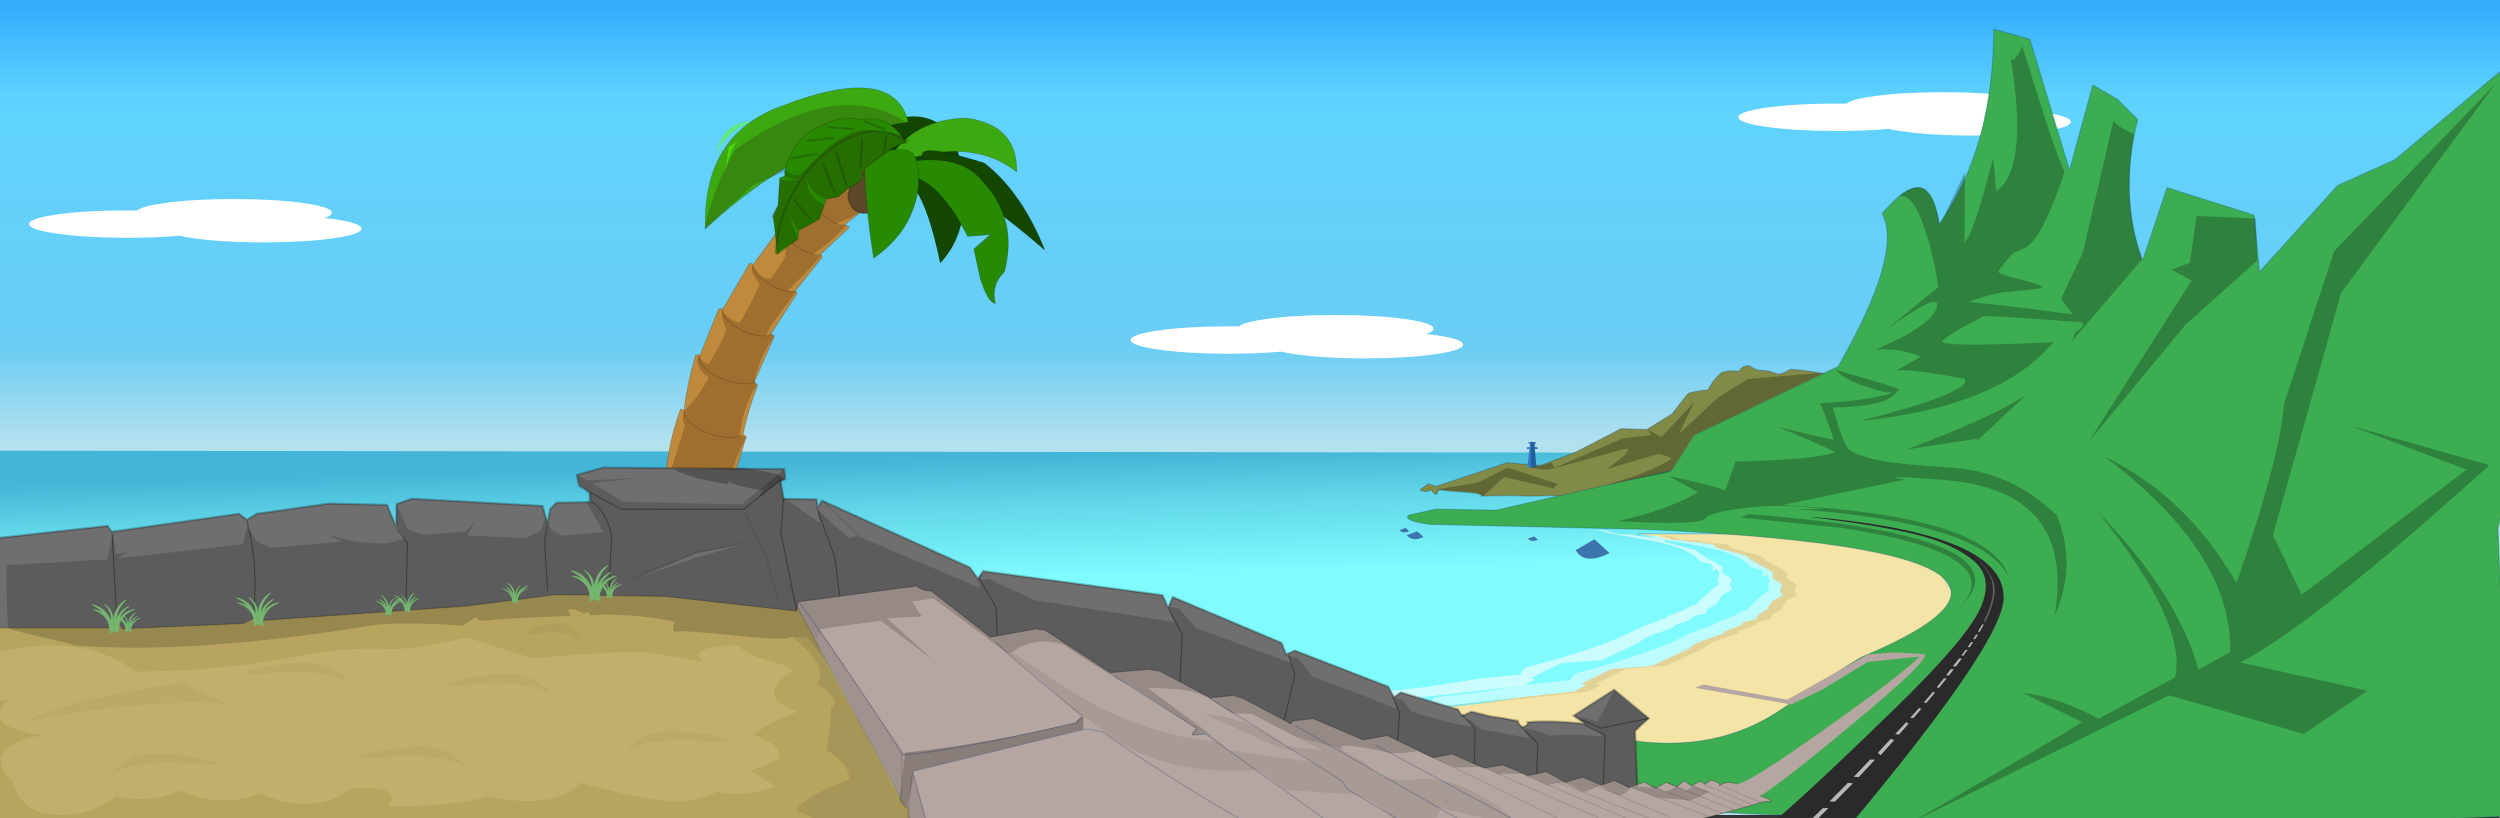 <?xml version="1.0" encoding="utf-8"?><svg id="landingBG-base-H_TESTNIGHT" image-rendering="auto" baseProfile="basic" version="1.1" x="0px" y="0px" width="2200" height="720" xmlns="http://www.w3.org/2000/svg" xmlns:xlink="http://www.w3.org/1999/xlink"><rect width="100%" height="100%" fill="#333333" stroke="none"/><defs><g id="plant" overflow="visible"><use xlink:href="#herb" transform="translate(47 12.6)"/><use xlink:href="#herb" transform="matrix(.968 .25 -.25 .968 58.6 12.05)"/><use xlink:href="#herb" transform="matrix(1.139 -.17 .17 1.139 36.55 5.1)"/><use xlink:href="#herb" transform="matrix(-1.156 .213 .213 1.156 34.6 3.6)"/><use xlink:href="#herb" transform="matrix(-.956 .292 .292 .956 31.05 11.25)"/><use xlink:href="#herb" transform="matrix(-.817 -.122 -.122 .817 49.6 12.3)"/></g><g id="herb" overflow="visible"><path fill="#73B66D" stroke="none" d="M29.95 .15L27.05 0Q-.75 13.15 0 50.5L8.55 53.9Q.6 19.6 29.95 .15Z"/></g><g id="coconut" overflow="visible"><path fill="#5D482C" stroke="none" d="M49.7 28.55Q49.7 16.75 42.4 8.35 35.15 0 24.85 0 14.55 0 7.25 8.35 0 16.75 0 28.55 0 40.35 7.25 48.7 14.55 57.1 24.85 57.1 35.15 57.1 42.4 48.7 49.7 40.35 49.7 28.55Z"/><path id="Layer35_0_1_STROKES" stroke="#000" stroke-opacity=".247" stroke-width="2" stroke-linejoin="miter" stroke-linecap="square" stroke-miterlimit="3" fill="none" d="M49.7 28.55Q49.7 40.35 42.4 48.7 35.15 57.1 24.85 57.1 14.55 57.1 7.25 48.7 0 40.35 0 28.55 0 16.75 7.25 8.35 14.55 0 24.85 0 35.15 0 42.4 8.35 49.7 16.75 49.7 28.55Z"/></g><linearGradient id="Gradient_1" gradientUnits="userSpaceOnUse" x1="1125.4" y1="-51.250" x2="1125.4" y2="390.15" spreadMethod="pad"><stop offset="0%" stop-color="#1694F9"/><stop offset="31.372%" stop-color="#5FD3FF"/><stop offset="80.784%" stop-color="#6ACDF4"/><stop offset="100%" stop-color="#B3E1EE"/></linearGradient><linearGradient id="Gradient_2" gradientUnits="userSpaceOnUse" x1="1049.712" y1="397.825" x2="1056.887" y2="665.075" spreadMethod="pad"><stop offset="0%" stop-color="#43B5D6"/><stop offset="15.294%" stop-color="#61D6E8"/><stop offset="40%" stop-color="#80FBFF"/><stop offset="63.137%" stop-color="#80FBFF"/></linearGradient></defs><g id="00-BGs_mcBG1" overflow="visible"><path fill="url(#Gradient_1)" stroke="none" d="M2198.3 715.9L2200 720 2200 0 0 0 0 720 2198.3 715.9Z"/><path fill="url(#Gradient_2)" stroke="none" d="M2198.85 709.8L2187.8 399.3 -20.15 396.6 2.15 720.4 2198.85 709.8Z"/><path fill="#FFF" stroke="none" d="M292.8 192.7Q289.35 192.2 285.75 191.8 292 189.7 292 187.2 292 182.2 266.75 178.65 241.55 175.15 205.85 175.15 170.2 175.15 144.95 178.65 124.9 181.45 120.8 185.2 116.35 185.15 111.75 185.15 76.1 185.15 50.85 188.65 25.6 192.2 25.6 197.2 25.6 202.2 50.85 205.7 76.1 209.25 111.75 209.25 137.45 209.25 157.7 207.45 163.1 208.65 171 209.75 193 212.85 222.9 213.25 227.3 213.3 231.9 213.3 267.6 213.3 292.8 209.75 318.05 206.25 318.05 201.25 318.05 196.25 292.8 192.7M1090.2 287.25Q1085.794 287.2 1081.2 287.2 1045.55 287.2 1020.3 290.7 995.05 294.25 995.05 299.25 995.05 304.25 1020.3 307.75 1045.55 311.3 1081.2 311.3 1106.877 311.3 1127.1 309.45 1132.550 310.705 1140.45 311.8 1162.45 314.9 1192.35 315.3 1196.75 315.35 1201.35 315.35 1237.05 315.35 1262.25 311.8 1287.5 308.3 1287.5 303.3 1287.5 298.3 1262.25 294.75 1258.813 294.272 1255.15 293.85 1261.45 291.741 1261.45 289.25 1261.45 284.25 1236.2 280.7 1211 277.2 1175.3 277.2 1139.65 277.2 1114.4 280.7 1094.333 283.521 1090.2 287.25M1797 98.7Q1793.55 98.2 1789.95 97.8 1796.2 95.7 1796.2 93.2 1796.2 88.2 1770.95 84.65 1745.75 81.15 1710.05 81.15 1674.4 81.15 1649.15 84.65 1629.1 87.45 1625 91.2 1620.55 91.15 1615.95 91.15 1580.3 91.15 1555.05 94.65 1529.8 98.2 1529.8 103.2 1529.8 108.2 1555.05 111.7 1580.3 115.25 1615.95 115.25 1641.65 115.25 1661.9 113.45 1667.3 114.65 1675.2 115.75 1697.2 118.85 1727.1 119.25 1731.5 119.3 1736.1 119.3 1771.8 119.3 1797 115.75 1822.25 112.25 1822.25 107.25 1822.25 102.25 1797 98.7Z"/><path fill="#3D74AD" stroke="none" d="M1247.15 467.55L1237.85 471.05Q1243.5 477.05 1252.65 472.55L1247.15 467.55M1236.9 464.5L1231.5 466.55Q1234.75 470 1240.1 467.4L1236.9 464.5M1350.05 472L1344.65 474.05Q1347.9 477.5 1353.25 474.9L1350.05 472M1403.1 474.6L1386.6 484.1Q1394.25 497.65 1416.45 486.75L1403.1 474.6Z"/><path fill="#828A47" stroke="none" d="M1449.3 377.9L1426.5 377.2 1387.05 397.65 1355.4 409.65 1326.3 407.15 1263.45 428.1 1257.2 425.55 1249.4 431.05Q1254.436 433.830 1259.9 431.2 1261.659 435.239 1264.2 435.05L1266.45 430.8Q1272.410 432.146 1283.65 432.65 1305.551 434.056 1303.45 436.55 1331.552 435.855 1338.95 436.4 1349.519 436.930 1365.05 436.1 1444.481 441.471 1512.95 443.15L1761.8 393.45Q1646.759 328.917 1575.55 324.95 1569.441 328.974 1564.5 329.3 1555.631 325.386 1549.1 326.05 1544.301 325.403 1539.3 321.65 1532.539 321.981 1530.65 326.7 1522.673 325.521 1515.7 327.5 1508.625 332.513 1502.75 343.4 1500.8 343.05 1494.45 344.1 1488 345.1 1485.7 346.2 1483.912 347.913 1471.5 364.1L1449.3 377.9Z"/><path id="Layer17_0_1_STROKES" stroke="#0C366D" stroke-opacity=".247" stroke-width="1" stroke-linejoin="round" stroke-linecap="round" fill="none" d="M1471.5 364.1Q1483.912 347.913 1485.7 346.225 1488 345.1 1494.45 344.1 1500.8 343.05 1502.75 343.425 1508.625 332.513 1515.725 327.525 1522.673 325.521 1530.65 326.7 1532.539 321.981 1539.3 321.675 1544.301 325.403 1549.125 326.05 1555.631 325.386 1564.525 329.3 1569.441 328.974 1575.575 324.975 1646.759 328.917 1761.8 393.45L1512.95 443.15Q1444.481 441.471 1365.075 436.125 1349.519 436.930 1338.975 436.4 1331.552 435.855 1303.45 436.575 1305.551 434.056 1283.65 432.675 1272.410 432.146 1266.45 430.825L1264.2 435.05Q1261.659 435.239 1259.9 431.2 1254.436 433.830 1249.4 431.05L1257.2 425.55 1263.45 428.1 1326.325 407.15 1355.4 409.65 1387.075 397.65 1426.525 377.2 1449.325 377.925 1471.5 364.1Z"/><path fill="#337DC9" stroke="none" d="M1343.7 393.55L1343.6 395.1 1345.9 395.1 1344.05 411.35 1352.1 411.35 1350.7 395.1 1353.3 395.1 1353 393.55 1350.65 393.25 1350.55 390.5 1351.35 390.4 1351.65 389 1344.95 389 1344.95 390.25 1346.25 390.1 1346.25 393.55 1343.7 393.55Z"/><path fill="#F4E5A6" stroke="none" d="M1568.2 523.6Q1568.2 523.15 1568 522.85 1567.723 522.527 1567.3 522.3 1567.454 523.776 1565.55 525.4L1568.2 524.05Q1568.2 523.85 1568.2 523.6M1566.95 521.25Q1567.162 521.567 1567.25 521.9 1567.25 521.821 1567.25 521.75 1567.25 521.55 1567.15 521.4 1567.071 521.321 1566.95 521.25M1536.1 489.15L1526.2 486.4Q1533.609 488.879 1538.95 491.45 1539.109 491.514 1539.25 491.55L1536.1 489.15M1539.25 491.55L1541.6 493.4 1556.25 501.6Q1556.25 501.85 1556.35 502 1556.5 502.1 1556.6 502.2 1556.7 502.35 1556.7 502.55L1559.95 503.45 1559.45 508.5 1561.75 510.8 1565.9 512.6Q1565.9 512.85 1566 512.95 1566.15 513.05 1566.25 513.15 1566.35 513.3 1566.35 513.55 1566.8 513.8 1567.2 514.05 1567.95 514.5 1567.75 515.35 1567.7 515.6 1567.7 515.8L1566.5 518.2Q1566.770 519.255 1566.9 520.3 1566.990 520.777 1566.95 521.25 1567.071 521.321 1567.15 521.4 1567.25 521.55 1567.25 521.75 1567.25 521.821 1567.25 521.9 1567.25 522.071 1567.25 522.25 1567.285 522.269 1567.3 522.3 1567.723 522.527 1568 522.85 1568.2 523.15 1568.2 523.6 1568.2 523.85 1568.2 524.05L1565.55 525.4 1559.45 528.65 1554.45 536.4 1546.2 541.45 1545.25 544.65 1537.95 546.5 1536.55 546.5 1533.8 547.85 1531.95 550.15 1520.1 554.45Q1518.502 555.214 1516.85 555.95L1516.85 557.05 1492.55 565.75Q1492.65 566.5 1491.65 566.45L1491.55 566.55Q1491.45 566.65 1491.2 566.65L1485.7 570.75 1453.6 585.85 1417.85 588.6 1391.7 601.45 1394.9 603.25 1386.65 607.4Q1386.45 607.65 1386.15 607.75 1386 607.85 1385.85 607.95 1385.75 608.1 1385.75 608.3L1350.1 611Q1309.219 619.413 1267.9 622.9 1449.557 685.989 1625.15 630.55 1800.792 575.107 1671.95 469.8L1441.35 469.8Q1450.763 471.027 1459.35 472.3L1457.2 471.1 1459.35 472.3 1467.35 475.05 1479.15 475.4 1486.45 476.8 1507.2 479.1Q1507.45 479.35 1507.6 479.6 1507.7 479.8 1507.8 479.9 1507.95 480 1508.15 480L1509.35 481.65Q1518.804 483.992 1526.2 486.4L1536.1 489.15 1539.25 491.55Z"/><path id="Layer15_0_1_STROKES" stroke="#0C366D" stroke-opacity=".247" stroke-width="1" stroke-linejoin="round" stroke-linecap="round" fill="none" d="M1441.35 469.8L1671.95 469.8Q1800.792 575.107 1625.175 630.55 1449.557 685.989 1267.9 622.9"/><path id="Layer15_0_2_STROKES" stroke="#FFF" stroke-opacity=".439" stroke-width="1" stroke-linejoin="round" stroke-linecap="round" fill="none" d="M1566.525 518.2L1567.7 515.8Q1567.7 515.6 1567.75 515.35 1567.95 514.5 1567.2 514.05 1566.8 513.8 1566.35 513.55 1566.35 513.3 1566.25 513.15 1566.15 513.05 1566 512.95 1565.9 512.85 1565.9 512.6L1561.75 510.8 1559.45 508.5 1559.95 503.45 1556.7 502.55Q1556.7 502.35 1556.6 502.2 1556.5 502.1 1556.35 502 1556.25 501.85 1556.25 501.6L1541.6 493.4 1539.25 491.575M1526.2 486.425L1509.5 481.85 1509.375 481.675 1508.15 480Q1507.95 480 1507.8 479.9 1507.7 479.8 1507.6 479.6 1507.45 479.35 1507.2 479.1L1486.475 476.8 1479.15 475.425 1467.35 475.075 1459.375 472.3M1331.2 612.45L1350.125 611M1539.25 491.575L1536.1 489.15 1526.2 486.425M1350.125 611L1385.75 608.3Q1385.75 608.1 1385.85 607.95 1386 607.85 1386.15 607.75 1386.45 607.65 1386.65 607.4L1394.9 603.25 1391.7 601.45 1417.85 588.6 1453.6 585.85 1485.7 570.75 1491.2 566.65Q1491.45 566.65 1491.55 566.55L1491.65 566.45Q1492.65 566.5 1492.55 565.75L1516.85 557.05 1516.85 555.975 1516.85 555.65 1520.1 554.475 1531.95 550.15 1533.8 547.85 1536.55 546.5 1537.95 546.5 1545.25 544.65 1546.2 541.45 1554.45 536.4 1559.45 528.65 1565.575 525.425M1567.325 522.3Q1567.285 522.269 1567.25 522.25 1567.25 522.071 1567.25 521.9M1566.975 521.25Q1566.719 521.034 1566.35 520.85L1566.35 518.55 1566.525 518.2M1566.975 521.25Q1567.071 521.321 1567.15 521.4 1567.25 521.55 1567.25 521.75 1567.25 521.821 1567.25 521.9M1565.575 525.425L1568.2 524.05Q1568.2 523.85 1568.2 523.6 1568.2 523.15 1568 522.85 1567.723 522.527 1567.325 522.3M1459.375 472.3L1457.2 471.1"/><path fill="#FFF" fill-opacity=".588" stroke="none" d="M1465.45 476.85L1464.1 475Q1463.9 475 1463.75 474.9 1463.719 474.869 1463.7 474.8 1463.619 474.739 1463.55 474.6 1463.4 474.35 1463.15 474.1L1442.45 471.8 1435.1 470.45 1423.3 470.1 1415.35 467.3Q1409.6 466.65 1404.95 466.05 1408.65 467.45 1415.15 468.9 1421.6 470.35 1446.6 474.65 1471.55 478.95 1482.15 484.1 1492.7 489.25 1494.2 491.95 1495.7 494.65 1502.25 495.55 1508.75 496.45 1507.2 500.05 1505.6 503.6 1508.25 501.85 1510.85 500.1 1512.15 502.65 1513.4 505.2 1512.3 508.5 1511.2 511.8 1513.05 513.85 1512.8 514 1512.55 514.2 1511 515.3 1509.55 516.5 1509.35 516.7 1509.15 516.9 1501.9 522.75 1495.2 529.25L1495.2 529.3Q1494.2 530.2 1493.55 531.35 1491.25 532.1 1489 533.05L1488.95 533.05 1489 533Q1485.8 534.3 1482.9 536.4L1469.2 541.7Q1467.15 542.45 1465.65 544.05 1455.35 547.7 1445.1 551.45L1445.05 551.5Q1443.95 551.9 1443 552.55 1442.8 552.65 1442.65 552.75L1442.6 552.75Q1424.4 562.05 1405.3 568.7 1375.7 579.05 1345.2 586.75 1342.25 587.5 1340.2 589.8 1338.7 591.5 1338.1 593.6 1321.75 594.9 1305.55 596.95 1305.35 596.95 1305.2 596.95 1294.7 598.05 1284.35 600 1284.1 600 1283.9 600.05 1253.65 605.45 1223.05 607.95 1219.5 608.2 1216.95 610.7L1216.9 610.7Q1214.35 613.2 1213.9 616.7 1213.85 617.25 1213.85 617.75L1341.7 603.3Q1341.7 603.1 1341.8 602.95 1341.914 602.873 1342 602.8 1342.064 602.773 1342.1 602.75 1342.4 602.65 1342.6 602.4L1350.85 598.25 1347.65 596.45 1373.8 583.6 1409.55 580.85 1441.65 565.75 1447.15 561.65Q1447.4 561.65 1447.5 561.55L1447.6 561.45Q1448.6 561.5 1448.5 560.75L1472.8 552.05 1472.8 550.65 1487.9 545.15 1489.75 542.85 1492.5 541.5 1493.9 541.5 1501.2 539.65 1502.15 536.45 1510.4 531.4 1515.4 523.65 1524.15 519.05Q1524.15 518.85 1524.15 518.6 1524.15 518.15 1523.95 517.85 1523.65 517.55 1523.3 517.3 1523.25 517.25 1523.2 517.25 1523.2 517.05 1523.2 516.9 1523.2 516.8 1523.2 516.75 1523.2 516.55 1523.1 516.4 1523 516.3 1522.95 516.25 1522.65 516.05 1522.3 515.85L1522.3 513.55 1523.65 510.8Q1523.65 510.6 1523.7 510.35 1523.9 509.5 1523.15 509.05 1522.75 508.8 1522.3 508.55 1522.3 508.3 1522.2 508.15 1522.1 508.05 1521.95 507.95 1521.85 507.85 1521.85 507.6L1517.7 505.8 1515.4 503.5 1515.9 498.45 1512.65 497.55Q1512.65 497.35 1512.55 497.2 1512.45 497.1 1512.3 497 1512.2 496.85 1512.2 496.6L1497.55 488.4 1492.05 484.15 1465.45 476.85Z"/><path fill="#9F956C" fill-opacity=".227" stroke="none" d="M1554.6 493.4L1549.1 489.15 1522.5 481.85 1521.15 480Q1520.95 480 1520.8 479.9 1520.7 479.8 1520.6 479.6 1520.45 479.35 1520.2 479.1L1499.5 476.8 1492.15 475.45 1480.35 475.1 1472.4 472.3Q1466.65 471.65 1462 471.05 1465.1 472.25 1470.2 473.45 1469.673 476.838 1478.65 476.85 1478 476.15 1485.35 477.15 1492.7 478.15 1500.1 479.8 1515.195 483.148 1523.2 487.3 1531.205 491.441 1539.4 495.1 1547.596 498.773 1552.2 499.6 1556.854 500.460 1555.2 504 1553.591 507.593 1557.35 506.9 1561.107 506.254 1557.4 509.65 1553.742 513.045 1561 514.9 1568.252 516.801 1563.85 517.85 1561.842 516.816 1563.45 518.15 1565.055 519.487 1565.7 520.6 1566.398 521.703 1566.2 521.9 1558.95 527.75 1552.25 534.25L1552.25 534.3Q1551.25 535.2 1550.6 536.35 1548.3 537.1 1546.05 538.05L1546 538.05 1546.05 538Q1542.85 539.3 1539.95 541.4L1526.25 546.7Q1524.2 547.45 1522.7 549.05 1512.4 552.7 1502.15 556.45L1502.1 556.5Q1501 556.9 1500.05 557.55 1499.85 557.65 1499.7 557.75L1499.65 557.75Q1481.45 567.05 1462.35 573.7 1432.75 584.05 1402.25 591.75 1399.3 592.5 1397.25 594.8 1395.75 596.5 1395.15 598.6 1378.8 599.9 1362.6 601.95 1362.4 601.95 1362.25 601.95 1358.65 602.3 1355.05 602.8 1354.9 602.85 1354.8 602.95 1354.7 603.1 1354.7 603.3L1344.1 604.5Q1342.75 604.75 1341.4 605 1341.15 605 1340.95 605.05 1310.7 610.45 1280.1 612.95 1276.55 613.2 1274 615.7L1273.95 615.7Q1271.4 618.2 1270.95 621.7 1270.9 622.25 1270.9 622.75L1398.75 608.3Q1398.75 608.1 1398.85 607.95 1399 607.85 1399.15 607.75 1399.45 607.65 1399.65 607.4L1407.9 603.25 1404.7 601.45 1430.85 588.6 1466.6 585.85 1498.7 570.75 1504.2 566.65Q1504.45 566.65 1504.55 566.55L1504.65 566.45Q1505.65 566.5 1505.55 565.75L1529.85 557.05 1529.85 555.65 1544.95 550.15 1546.8 547.85 1549.55 546.5 1550.95 546.5 1558.25 544.65 1559.2 541.45 1567.45 536.4 1572.45 528.65 1581.2 524.05Q1581.2 523.85 1581.2 523.6 1581.2 523.15 1581 522.85 1580.7 522.55 1580.35 522.3 1580.3 522.25 1580.25 522.25 1580.25 522.05 1580.25 521.9 1580.25 521.8 1580.25 521.75 1580.25 521.55 1580.15 521.4 1580.05 521.3 1580 521.25 1579.7 521.05 1579.35 520.85L1579.35 518.55 1580.7 515.8Q1580.7 515.6 1580.75 515.35 1580.95 514.5 1580.2 514.05 1579.8 513.8 1579.35 513.55 1579.35 513.3 1579.25 513.15 1579.15 513.05 1579 512.95 1578.9 512.85 1578.9 512.6L1574.75 510.8 1572.45 508.5 1572.95 503.45 1569.7 502.55Q1569.7 502.35 1569.6 502.2 1569.5 502.1 1569.35 502 1569.25 501.85 1569.25 501.6L1554.6 493.4Z"/><path fill="#BBFCFF" stroke="none" d="M1486.45 476.8L1479.15 475.4 1467.35 475.05 1459.35 472.3Q1453.661 471.672 1449 471.05 1452.111 472.225 1457.15 473.4L1463.15 474.1Q1463.4 474.35 1463.55 474.6 1463.619 474.739 1463.7 474.8 1472.028 476.456 1490.6 479.65 1515.597 483.936 1526.15 489.1 1536.739 494.257 1538.25 496.95 1539.773 499.643 1546.3 500.55 1552.813 501.453 1551.2 505 1549.644 508.595 1552.25 506.85 1554.896 505.104 1556.15 507.65 1557.455 510.195 1556.35 513.5 1555.246 516.8 1557.1 518.85 1556.844 519.020 1556.6 519.2 1555.063 520.303 1553.6 521.5 1553.384 521.676 1553.2 521.85 1545.951 527.763 1539.25 534.25L1539.2 534.25Q1538.271 535.217 1537.6 536.3 1535.292 537.077 1533.05 538 1532.943 538.069 1532.8 538.1L1532.95 538.05 1533.05 538Q1529.847 539.288 1526.95 541.4L1513.25 546.7 1513.25 546.65Q1511.182 547.473 1509.7 549 1499.405 552.694 1489.15 556.45L1489.05 556.45Q1487.984 556.900 1487.05 557.55 1486.859 557.633 1486.65 557.7L1486.65 557.75Q1468.459 567.031 1449.35 573.7 1419.767 584.055 1389.25 591.75 1386.297 592.494 1384.25 594.8 1382.740 596.491 1382.1 598.55 1365.810 599.875 1349.6 601.9 1349.422 601.931 1349.25 601.95 1345.630 602.320 1342 602.8 1341.914 602.873 1341.8 602.95 1341.7 603.1 1341.7 603.3L1331.05 604.5Q1329.726 604.742 1328.35 605 1328.158 605.012 1327.95 605.05 1297.722 610.428 1267.1 612.95 1263.550 613.223 1260.95 615.65L1260.95 615.7Q1258.376 618.185 1257.95 621.7 1257.886 622.229 1257.85 622.75L1385.75 608.3Q1385.75 608.1 1385.85 607.95 1386 607.85 1386.15 607.75 1386.45 607.65 1386.65 607.4L1394.9 603.25 1391.7 601.45 1417.85 588.6 1453.6 585.85 1485.7 570.75 1491.2 566.65Q1491.45 566.65 1491.55 566.55L1491.65 566.45Q1492.65 566.5 1492.55 565.75L1516.85 557.05 1516.85 555.65 1531.95 550.15 1533.8 547.85 1536.55 546.5 1537.95 546.5 1545.25 544.65 1546.2 541.45 1554.45 536.4 1559.45 528.65 1568.2 524.05Q1568.2 523.85 1568.2 523.6 1568.2 523.15 1568 522.85 1567.723 522.527 1567.3 522.3 1567.285 522.269 1567.25 522.25 1567.25 522.071 1567.25 521.9 1567.25 521.821 1567.25 521.75 1567.25 521.55 1567.15 521.4 1567.071 521.321 1566.95 521.25 1566.719 521.034 1566.35 520.85L1566.35 518.55 1567.7 515.8Q1567.7 515.6 1567.75 515.35 1567.95 514.5 1567.2 514.05 1566.8 513.8 1566.35 513.55 1566.35 513.3 1566.25 513.15 1566.15 513.05 1566 512.95 1565.9 512.85 1565.9 512.6L1561.75 510.8 1559.45 508.5 1559.95 503.45 1556.7 502.55Q1556.7 502.35 1556.6 502.2 1556.5 502.1 1556.35 502 1556.25 501.85 1556.25 501.6L1541.6 493.4 1536.1 489.15 1509.5 481.85 1508.15 480Q1507.95 480 1507.8 479.9 1507.7 479.8 1507.6 479.6 1507.45 479.35 1507.2 479.1L1486.45 476.8Z"/><path fill="#3DAD52" stroke="none" d="M2202.25 61.2L2107.55 140.5 2057.1 163.25 1988.4 239.2 1983.55 189.3 1907.05 165.1 1885.6 229.05Q1864.117 173.492 1881.15 105.15L1863.3 87.3 1841.65 74.85 1821.15 149.7 1786.25 34.45 1754.55 25.75Q1753.946 131.010 1706.15 197.65 1698.544 137.863 1656.35 187.95 1674.753 223.267 1617.5 322.55L1490.8 382.9 1471 413.95 1316.5 448.9 1263.75 448 1239.7 453.3Q1234.2 458.25 1259.05 461.5L1446.05 465.85Q1702.126 477.111 1716.25 516.85 1725.181 541.890 1638.25 578.2 1625.323 585.336 1567.15 624.6 1508.983 663.924 1429.7 650.65L1431.75 710.2Q1438.136 710.587 1444.5 710.95 1815.949 733.663 2208.1 718.35L2198.3 465.05 2215.7 383.2 2202.25 61.2Z"/><path id="Layer12_0_1_STROKES" stroke="#0C366D" stroke-opacity=".247" stroke-width="1" stroke-linejoin="round" stroke-linecap="round" fill="none" d="M1638.25 578.2Q1725.181 541.890 1716.275 516.875 1702.126 477.111 1446.05 465.85L1259.05 461.5Q1234.2 458.25 1239.7 453.3L1263.75 448 1316.5 448.9 1471 413.95 1490.8 382.9 1617.5 322.55Q1674.753 223.267 1656.35 187.95 1698.544 137.863 1706.15 197.675 1753.946 131.010 1754.575 25.775L1786.275 34.45 1821.15 149.725 1841.675 74.85 1863.3 87.325 1881.15 105.15Q1864.117 173.492 1885.6 229.05L1907.075 165.125 1983.55 189.3 1988.4 239.2 2057.1 163.25 2107.55 140.5 2202.25 61.2 2215.7 383.2 2198.3 465.05 2208.1 718.35Q1815.949 733.663 1444.5 710.975 1438.136 710.587 1431.775 710.2L1429.725 650.675Q1508.983 663.924 1567.15 624.625 1625.323 585.336 1638.25 578.2Z"/><path fill="#4787CD" stroke="none" d="M.1 718.15L1.8 718.15Q.9 716.65 .1 715.2L.1 718.15Z"/><g id="arbol" transform="matrix(.608 0 0 .608 566.5 40.05)"><path fill="#C08A3C" stroke="none" d="M58.45 526.9L58.05 528 53.35 526.05Q30.441 588.440 31.45 647.05 46.700 651.749 117 670.95L148.35 565.75 143.65 562.8Q135.35 567.95 120.2 567 105.95 566.15 91.2 560.35 76.1 554.45 67.15 545.95 57.3 536.55 58.45 526.9M112.2 481.85Q97.5 475.7 89.05 467.6 79.55 458.4 81 449.1 80.089 446.740 75.05 448.25 63.188 488.070 58.45 526.9 57.3 536.55 67.15 545.95 76.1 554.45 91.2 560.35 105.95 566.15 120.2 567 135.35 567.95 143.65 562.8 151.459 526.062 164.65 491.9L160.05 486.9Q153.45 490.8 139.5 489.15 126.1 487.6 112.2 481.85M249.45 231.5Q252.45 238.15 260.2 245.45 267.95 252.8 276.15 256.75 285.3 261.1 291.05 259.15L339.95 220.8Q348.615 182.804 314.8 176.2L250.4 221.05Q246.2 224.25 249.45 231.5M250.4 221.05L246.4 218.7 202 266.65Q198.25 268.6 203.1 275.15 207.7 281.25 217.3 288.2 227.35 295.45 237.25 299.4 248.55 303.9 255.75 302.35L297.7 263 291.05 259.15Q285.3 261.1 276.15 256.75 267.95 252.8 260.2 245.45 252.45 238.15 249.45 231.5 246.2 224.25 250.4 221.05M119.65 395.85Q112.05 387.25 114.75 381.25L108.75 380.75 81 449.1Q79.55 458.4 89.05 467.6 97.5 475.7 112.2 481.85 126.1 487.6 139.5 489.15 153.45 490.8 160.05 486.9L189 420.85 184.25 417.15Q177.25 422.1 163.95 419.75 152.05 417.65 139.25 410.7 126.65 403.85 119.65 395.85M158.55 316.8Q155.5 320.5 161.5 328.25 167.15 335.5 177.9 342.85 189.1 350.5 199.85 354.05 212.05 358.05 219.4 355.15L258.7 306 255.75 302.35Q248.55 303.9 237.25 299.4 227.35 295.45 217.3 288.2 207.7 281.25 203.1 275.15 198.25 268.6 202 266.65L196.75 264.6 158.55 316.8M158.55 316.8L153.35 314.85 114.75 381.25Q112.05 387.25 119.65 395.85 126.65 403.85 139.25 410.7 152.05 417.65 163.95 419.75 177.25 422.1 184.25 417.15L221.9 358.65 219.4 355.15Q212.05 358.05 199.85 354.05 189.1 350.5 177.9 342.85 167.15 335.5 161.5 328.25 155.5 320.5 158.55 316.8Z"/><path id="Layer33_0_1_STROKES" stroke="#000" stroke-opacity=".247" stroke-width="1" stroke-linejoin="round" stroke-linecap="round" fill="none" d="M114.75 381.25L153.375 314.85 158.575 316.8 196.75 264.6 202 266.65 246.4 218.7 250.425 221.075 314.8 176.225Q348.615 182.804 339.95 220.8L291.05 259.15 297.725 263 255.75 302.35 258.7 306.025 219.4 355.175 221.9 358.675 184.275 417.15 189.025 420.875 160.05 486.9 164.65 491.925Q151.459 526.062 143.675 562.825L148.35 565.75 117 670.95Q46.700 651.749 31.45 647.05 30.441 588.440 53.375 526.05L58.05 528 58.45 526.9Q63.188 488.070 75.075 448.275 80.089 446.740 81 449.125L108.75 380.75 114.75 381.25Q112.05 387.25 119.65 395.85 126.65 403.85 139.25 410.7 152.05 417.65 163.95 419.75 177.25 422.1 184.275 417.15M158.575 316.8Q155.5 320.5 161.5 328.25 167.15 335.5 177.9 342.85 189.1 350.5 199.85 354.05 212.05 358.05 219.4 355.175M250.425 221.075Q246.2 224.25 249.45 231.5 252.45 238.15 260.2 245.45 267.95 252.8 276.15 256.75 285.3 261.1 291.05 259.15M202 266.65Q198.25 268.6 203.1 275.15 207.7 281.25 217.3 288.2 227.35 295.45 237.25 299.4 248.55 303.9 255.75 302.35M81 449.125Q79.55 458.4 89.05 467.6 97.5 475.7 112.2 481.85 126.1 487.6 139.5 489.15 153.45 490.8 160.05 486.9M58.45 526.9Q57.3 536.55 67.15 545.95 76.1 554.45 91.2 560.35 105.95 566.15 120.2 567 135.35 567.95 143.675 562.825"/><path fill="#190800" fill-opacity=".2" stroke="none" d="M320.8 235.15L299.85 213.8Q292.422 215.998 291 189.5 224.287 240.251 207.1 282.1 205.033 290.363 205.1 305.55 194.569 323.056 183.3 337.95 168.235 338.319 158.3 318.05 151.841 326.229 167.8 345.45 154.295 376.537 138.75 401.75 120.722 395.709 113.75 383.25 111.059 392.586 119.65 410.8 112.637 431.740 93.55 461.8 80.836 455.086 80.35 448.25 70.298 462.396 94.2 481.05 76.885 511.243 58.9 528.75 54.029 541.287 59.65 549.8L30.85 642.8 116.35 668.45Q113.85 655.35 127.9 614.55 133.55 598.05 139.5 584.7 145.55 571.05 148.85 567.4L138.6 564.55Q142.595 528.819 159.4 497.3 161.434 497.284 163.6 492.05 162.582 487.689 160.2 485.65 165.684 455.335 188.45 420.85 187.677 419.913 184.55 417.3 182.782 418.482 180.6 419.15 180.378 419.690 180.1 420.3 179.838 419.864 179.6 419.4 177.991 419.812 176.15 419.95 177.548 418.296 178.6 417.15 180.344 408.120 221.65 355.05 207.576 357.026 208.6 354.8 234.378 329.445 249.4 312.65 254.885 307.162 257.5 302.85 244.741 304.702 246.8 300.8 273.219 282.934 293.85 259.7 276.390 261.119 278.25 258.3 310.675 245.094 320.8 235.15Z"/><use xlink:href="#coconut" transform="matrix(.94 .341 -.341 .94 355.1 182.35)"/><use xlink:href="#coconut" transform="matrix(.94 .341 -.341 .94 356.8 153.25)"/><use xlink:href="#coconut" transform="matrix(.94 .341 -.341 .94 321 145.8)"/><use xlink:href="#coconut" transform="matrix(.94 .341 -.341 .94 307.65 179.4)"/><path fill="#134600" stroke="none" d="M394.3 211Q412.904 238.004 429.05 315 486.053 254.913 449.7 134.65 405.298 74.661 319.1 127 345.599 153.852 360.65 168.95 375.696 184.047 394.3 211Z"/><path fill="#3DA911" stroke="none" d="M364.75 150.85L392.5 161.6Q482.594 137.589 539.8 182.95 540.903 114.538 466.2 105 397.072 107.576 364.75 150.85Z"/><path id="Layer30_0_1_STROKES" stroke="#000" stroke-opacity=".247" stroke-width="1" stroke-linejoin="round" stroke-linecap="round" fill="none" d="M364.75 150.85Q397.072 107.576 466.2 105 540.903 114.538 539.8 182.95 482.594 137.589 392.5 161.6L364.75 150.85Z"/><path fill="#134600" stroke="none" d="M492.9 170.1Q373.327 132.823 413.1 172.8 501.802 227.718 580.4 296 547.027 212.295 492.9 170.1Z"/><path id="Layer29_0_1_STROKES" stroke="#000" stroke-opacity=".247" stroke-width="1" stroke-linejoin="round" stroke-linecap="round" fill="none" d="M492.9 170.1Q547.027 212.295 580.4 296 501.802 227.718 413.125 172.825 373.327 132.823 492.9 170.1Z"/><path fill="#278A00" stroke="none" d="M347.3 176.05Q346.15 177.15 345 178.25 376 180.55 406.7 197.2 438.3 216.65 468.9 276.25L501.75 273.6 477.85 294.5 486.9 336.5Q497.6 371.35 508.95 373.45 502.2 346.75 521.9 327.6 542.45 251.1 489.4 195.4 450.5 147.8 347.3 176.05Z"/><path id="Layer28_0_1_STROKES" stroke="#000" stroke-opacity=".247" stroke-width="1" stroke-linejoin="round" stroke-linecap="round" fill="none" d="M489.4 195.4Q542.45 251.1 521.9 327.6 502.2 346.75 508.95 373.45 497.6 371.35 486.9 336.5L477.85 294.5 501.75 273.6 468.9 276.25Q438.3 216.65 406.7 197.2 376 180.55 345 178.25 346.15 177.15 347.3 176.05 450.5 147.8 489.4 195.4Z"/><path fill="#278A00" stroke="none" d="M332.75 307.7Q391.626 266.508 397.85 201 400.525 150.154 375.45 150.9L318.9 150.9Q318.944 220.638 332.75 307.7Z"/><path id="Layer27_0_1_STROKES" stroke="#000" stroke-opacity=".247" stroke-width="1" stroke-linejoin="round" stroke-linecap="round" fill="none" d="M318.9 150.9L375.45 150.9Q400.525 150.154 397.85 201 391.626 266.508 332.75 307.7 318.944 220.638 318.9 150.9Z"/><path fill="#3DA911" stroke="none" d="M198.75 88Q84.95 129.75 89.3 265.1 230.1 134.4 382.9 110.8 361.45 24.95 198.75 88Z"/><path id="Layer26_0_1_STROKES" stroke="#000" stroke-opacity=".247" stroke-width="1" stroke-linejoin="round" stroke-linecap="round" fill="none" d="M198.75 88Q361.45 24.95 382.9 110.8 230.1 134.4 89.3 265.1 84.95 129.75 198.75 88Z"/><path fill="#190800" fill-opacity=".2" stroke="none" d="M87.2 266.7L158.15 201.9 378.5 110Q277.516 46.975 132.55 150.7 101.064 205.147 87.2 266.7Z"/><path fill="#278A00" stroke="none" d="M203.7 184.8Q206.857 189.343 196.9 191.5 195.682 209.804 194.65 231.1L187.05 247.25Q190.899 271.814 193.25 302.3L223.4 279.2 224.4 267.6 253.8 251.65 264.45 221.85 281.4 218.95Q290.130 209.912 313.25 196.45 317.834 190.935 315.5 182.95 360.488 141.934 379.8 141.15 356.437 98.833 312.95 107.45 298.134 103.970 288.55 106.2 270.180 108.128 256.2 116.95 214.963 132.342 203.7 184.8Z"/><path id="Layer24_0_1_STROKES" stroke="#000" stroke-opacity=".247" stroke-width="1" stroke-linejoin="round" stroke-linecap="round" fill="none" d="M288.55 106.2Q298.134 103.970 312.95 107.45 356.437 98.833 379.8 141.15 360.488 141.934 315.525 182.95 317.834 190.935 313.25 196.475 290.130 209.912 281.425 218.95L264.45 221.85 253.8 251.675 224.425 267.6 223.4 279.225 193.25 302.3Q190.899 271.814 187.075 247.25L194.675 231.125Q195.682 209.804 196.9 191.5 206.857 189.343 203.725 184.825 214.963 132.342 256.2 116.975 270.180 108.128 288.55 106.2Z"/><path fill="#5DFF0C" fill-opacity=".509" stroke="none" d="M104.1 159.3Q116.95 127.05 155.45 110 114.3 110.1 104.1 159.3M136.5 138.2L123 146.55 117.75 185.25Q124 151.35 136.5 138.2Z"/><path id="Layer22_0_1_STROKES" stroke="#225D0C" stroke-opacity=".607" stroke-width="3" stroke-linejoin="round" stroke-linecap="round" fill="none" d="M351.1 131.7L347.5 154.6M380.1 140.15Q356.25 119.65 322.8 125.6 291.75 131.1 261.2 157.35 230.8 183.45 212 220.55 191.9 260.35 191.8 300.5M304.05 120.85L267.85 118.4M316.1 136.5L313.7 175.1M273.85 134.1L237.65 137.7M250.9 157L213.5 163.05M217.15 223.3L241.3 251.05M293.2 201.65L278.7 154.65M259.4 171.5L276.3 212.45M347.5 120.85L319.75 110"/><path fill="#190800" fill-opacity=".2" stroke="none" d="M385.2 136.5Q365.630 125.277 345.1 125.65 299.1 106.433 233.7 179.4 224.549 188.087 223.2 188.05 209.849 187.479 203.05 178.2 204.215 180.507 204.55 186.3 204.167 191.883 225.15 194 199.845 197.619 197.6 191.8 193.953 210.814 194.05 230.65 178.746 255.544 187.8 247.1 190.984 270.764 193.65 303.3 194.858 297.061 201.25 294.05 207.629 291.042 223.55 281.25L210 244.95Q218.575 260.326 223.5 268.05L253.95 251.9 261.8 230.35Q235.655 219.135 236.25 191.25 240.481 216.133 266.5 223.15 276.270 219.155 281.1 220.15 294.915 207.354 312.8 197.15 317.280 191.947 314.5 182.25 353.153 153.031 385.2 136.5Z"/></g><path fill="#6F6F6F" stroke="none" d="M1438.9 643.3Q1443.4 638.7 1450.95 632.15L1420.45 606.9 1384.7 629.8 1394.8 636.85Q1363.050 633.765 1344.1 635.55 1345.483 637.902 1340 639.85 1336.294 637.916 1335.65 634.35 1321.790 631.634 1311.9 630.45L1294.85 626.25 1286.55 630 1283.1 624.35 1232.7 609.25 1226.65 613.45 1221.65 604.25 1139.45 572.45 1131.75 575.7 1127.8 565.7 1032.05 525.35 1027.9 534.6 1023.15 523.8 865.1 502.6 860.55 509.1 853.5 499.35 723.3 440.5 719.6 446.65 718.5 439.4 689.6 438.95 686.9 423.6 691.1 421.6 690.1 412.8 530.65 411.5 507.55 417.95 509.7 427.5 519.1 433.2 519.75 441.9 489.75 442.35 484.25 447.9 481.65 460.3 477.45 445.2 362.65 438.9 349.05 443.5 348.65 463.75 340.55 444.3 289.6 443.15 225.95 452.1 217.25 457.4 210.15 452.1 98.15 467.95 94.65 462.8 -14.05 474.8 -26.7 553.1 468.15 583.7 711.15 570.9 799.8 570.4 939.2 615.3Q1058.771 657.020 1260.25 702.85 1297.518 694.729 1333.9 690.55L1441.2 702.4 1438.9 643.3M673.85 488.55L655.9 451.25 673.85 488.55 685.45 529.75 673.85 488.55M725.5 442.25L755.5 471.75 725.5 442.25M552.8 510.25L612.85 485.85 656.4 477.75 612.85 485.85 552.8 510.25Z"/><path id="Layer10_0_1_STROKES" stroke="#000" stroke-opacity=".247" stroke-width="2" stroke-linejoin="miter" stroke-linecap="square" stroke-miterlimit="3" fill="none" d="M-14.05 474.8L94.65 462.8 98.15 467.95 210.175 452.125 217.25 457.4 225.975 452.1 289.6 443.15 340.55 444.3 348.65 463.75 349.05 443.5 362.65 438.9 477.45 445.2 481.65 460.3 484.25 447.9 489.75 442.35 519.75 441.9 519.1 433.2 509.7 427.5 507.55 417.95 530.65 411.5 690.1 412.8 691.1 421.6 686.9 423.6 689.6 438.95 718.5 439.4 719.6 446.65 723.3 440.5 853.5 499.35 860.55 509.1 865.125 502.6 1023.15 523.8 1027.9 534.6 1032.075 525.375 1127.8 565.7 1131.75 575.7 1139.45 572.475 1221.65 604.275 1226.65 613.45 1232.725 609.275 1283.1 624.35 1286.575 630 1294.85 626.25 1311.9 630.45Q1321.790 631.634 1335.675 634.35 1336.294 637.916 1340.025 639.875 1345.483 637.902 1344.125 635.575 1363.050 633.765 1394.8 636.85L1384.7 629.825 1420.45 606.9 1450.975 632.15Q1443.4 638.7 1438.925 643.325L1441.225 702.4 1333.9 690.55Q1297.518 694.729 1260.25 702.85 1058.771 657.020 939.2 615.325L799.8 570.425 711.15 570.9 468.15 583.7 -26.7 553.1 -14.05 474.8Z"/><path id="Layer10_0_2_STROKES" stroke="#000" stroke-opacity=".117" stroke-width="1" stroke-linejoin="round" stroke-linecap="round" fill="none" d="M685.45 529.75L673.85 488.55 655.9 451.25M725.5 442.25L755.5 471.75M552.8 510.25L612.875 485.875 656.4 477.75"/><path id="Layer9_0_1_STROKES" stroke="#000" stroke-opacity=".329" stroke-width="1" stroke-linejoin="round" stroke-linecap="round" fill="none" d="M1391.8 633.3L1408.3 640.875 1450.45 632.3M1410.9 689.8L1412.6 646.975 1394.8 638.3M1338.75 639.8L1353.35 654.125 1352.3 680.8M1286.7 628.75L1297.875 641.3 1297.7 672.3M862.15 509.75L876.5 534.45 877.7 560.75M520.2 433.75L546.7 448.125 654.35 448.225 687.2 422M689.45 439.25L687.225 469.175 700.95 536.75M719.5 449.25L734.675 490.5 739 525.25M1134 576.75L1139.55 593.6 1129.5 636.8M1028.85 536.75L1040.3 558.125 1038.35 601.75M1225.65 613.25L1231.7 627.175 1229.6 654.8M217.4 458.75Q227.752 498.210 222.9 540.25M98.75 470.25L102.75 545.75M521.25 441.75Q530.323 447.388 536.4 464.025L538.25 472.05 535.75 520.75M481.25 462.75L479.325 476.6 481.75 519.25M349.55 465.75L358.65 477.825 357.1 532.75"/><path fill="#B6A45F" stroke="none" d="M799.55 736.1L801.6 735.65 799.55 735.65 799.55 736.1M804.85 736.15L801.6 735.65 799.55 736.1 804.85 736.15M701.6 534.05L701 537.6 668.55 534.15 585.65 524.8 489.35 523.2 410.9 533.25 231.85 545.9 223.85 543.7 213.75 548.65 107.75 553.25 103.65 547.05 95.65 552.45 -13.85 552.5 -7.75 726.4 533.7 733.7 799.55 735.65 800.35 711.35 796.1 708.8 701.6 534.05Z"/><path fill="#B5A6A1" stroke="none" d="M1408.85 690.9Q1402.344 688.033 1392.8 683.9L1377.25 688.45Q1369.498 683.556 1360.45 679.05L1344.8 682.5Q1337.537 679.438 1322.5 673.1L1305.8 675.85 1277.75 663.45 1261.1 666.7 1220.75 647.25 1199.65 651.05 1155.35 632.3 1137.4 634.45 1135.85 636.9 1135.05 636.4 1094.2 614.75 1085.4 612 1065 614 1020.15 590.4 1010.65 589 976.95 591.95 919.8 554.65 911.15 553.45 871.6 560.75 819.3 519.95Q811.401 520.082 806.6 515.65L702.4 529.5 701.6 534.05 796.1 708.8 800.35 711.35 799.55 735.65 801.6 735.65 804.85 736.15 1396.6 741.55Q1464.842 731.127 1552.75 705.4 1565.417 706.049 1549.3 700.3 1569.740 687.679 1634.5 633.6 1699.309 579.570 1693.35 575.65L1665.9 574.05 1643.85 575.95 1572.75 615.7 1498.75 602.35 1491.7 605.3 1576.3 619.95 1603.8 606.7 1643.4 582.55 1689.25 577.75Q1676.124 591.812 1606 641.5 1535.875 691.237 1528.3 689.95 1520.15 686.65 1512.7 691.3 1515.35 689.1 1505.75 686.4 1503.9 687.5 1500.35 690.05L1496.45 687.3Q1491.4 690.15 1488.55 691.45L1481.9 687.1 1475.65 692.2 1466.6 688.4 1457 693.6Q1446.1 687.5 1446.1 688.35 1443.3 689.75 1439.1 691 1434.7 692.35 1433.6 692.85 1431.75 691.95 1427.55 690.1 1424.2 688.55 1420.85 686.85L1408.85 690.9Z"/><path id="Layer8_0_1_STROKES" stroke="#000" stroke-opacity=".247" stroke-width="1" stroke-linejoin="miter" stroke-linecap="square" stroke-miterlimit="3" fill="none" d="M701.625 534.05L702.425 529.525 806.6 515.65Q811.401 520.082 819.3 519.95L871.6 560.75 911.15 553.45 919.8 554.65 976.95 591.95 1010.675 589.025 1020.15 590.4 1065 614 1085.4 612 1094.2 614.75 1135.05 636.4 1135.875 636.925 1137.4 634.45 1155.35 632.3 1199.65 651.05 1220.75 647.25 1261.1 666.7 1277.775 663.475 1305.8 675.85 1322.5 673.1Q1337.537 679.438 1344.8 682.5L1360.45 679.075Q1369.498 683.556 1377.275 688.45L1392.825 683.925Q1402.344 688.033 1408.875 690.9L1420.85 686.85Q1424.2 688.55 1427.55 690.1 1431.75 691.95 1433.6 692.85 1434.7 692.35 1439.1 691 1443.3 689.75 1446.1 688.35 1446.1 687.5 1457 693.6L1466.6 688.4 1475.65 692.2 1481.9 687.1 1488.55 691.45Q1491.4 690.15 1496.45 687.3L1500.35 690.05Q1503.9 687.5 1505.75 686.4 1515.35 689.1 1512.7 691.3 1520.15 686.65 1528.3 689.95M1549.3 700.3Q1565.417 706.049 1552.775 705.4 1464.842 731.127 1396.6 741.55L804.85 736.175 799.55 736.125 817.375 738.1M801.6 735.675L799.575 735.65 533.7 733.7 -7.75 726.4 -13.85 552.5 95.675 552.475 103.65 547.05 107.75 553.25 213.775 548.675 223.85 543.725 231.85 545.925 410.9 533.25 489.35 523.2 585.65 524.8 668.55 534.15 701 537.6 701.625 534.05"/><path id="Layer8_0_2_STROKES" stroke="#000" stroke-opacity=".117" stroke-width="1" stroke-linejoin="round" stroke-linecap="round" fill="none" d="M701.625 534.05L694.3 515.15M701.625 534.05L796.1 708.825 800.35 711.375 799.575 735.65M801.6 735.675L799.55 736.125 799.575 735.65"/><path id="Layer7_0_1_STROKES" stroke="#0C366D" stroke-opacity=".247" stroke-width="1" stroke-linejoin="round" stroke-linecap="round" fill="none" d="M703.9 530.75Q752.753 599.126 794.45 664.225 835.269 661.929 947.8 635.875 948.925 633.485 952.625 630.225 912.181 597.831 876.3 565.55M823.425 753.525L803.05 678.75Q956.4 641.1 956.55 641.35L970.2 644.1Q1027.485 684.022 1091.25 720.775M980.45 594.95L1053.225 640.925 1049.3 646.825 1061.3 646.15 1175.1 727.475M1140.4 638.9L1293.225 726.425M1064.45 614.3L1181.675 687.575 1185.825 694.6 1244.35 729.15M1210.95 655.85L1334.775 722.675"/><path id="Layer7_0_2_STROKES" stroke="#000" stroke-opacity=".117" stroke-width="1" stroke-linejoin="round" stroke-linecap="round" fill="none" d="M1342.25 682.3L1430.775 720.025M1305.25 675.3L1406.2 719.5M1370.3 688.3L1450.525 719.75M1574.25 721.65L1580.55 724.3M1467.75 689.25L1525.675 712.7M1488.9 691.55L1535.35 710.375M1500.5 690.65L1541.85 707.925M1513.85 690.9L1549.7 706.55M1428.35 690.3L1503.5 718.4M1452.4 691.3L1515.875 715.7M1402.35 690.3L1469.075 718.775M802.35 682.15L798.35 726.15M793.35 663.15L793.35 702.15M1267.15 669.25L1370.825 720"/><path fill="#DBCA8D" fill-opacity=".298" stroke="none" d="M677.1 581.55Q659.75 577.1 648.5 567.75 604.65 568.95 618.3 582.3 590.244 576.752 570.1 574.4 549.965 572.092 468.25 579.3L410.55 560.95Q362.1 572.45 339.7 571.05 302 569.6 265.1 576.8 192.9 590.95 119.6 590.95 92 571.2 59.65 568.6 1.7 564.35 -49.65 592.6 -39.5 606.75 -24.3 612.35 -8.5 618.3 8 616.3 2.9 618.9 .6 624.2 -3.85 634.55 8.1 639.4 24.15 646.25 41.15 647.35 24.2 647.3 9.1 656.15 -4.1 663.85 3.3 678.2 6.65 684.75 10.85 687.2 18.15 714.4 45.55 716.85 76.2 720 102.1 700.9 115.3 703.9 128.5 703.05 144.05 702.55 158.2 695.6 179.55 705.8 202.7 704.3 215.95 703.35 228.55 698.1 252.2 709.4 277.75 707 295.3 704.9 309.8 693.35 316.6 693.45 323.45 693.65 354.7 694.35 341.1 709.75 403 709.35 428.6 701 490.2 712.85 510.55 688.85 563.1 702.7 582.95 704.6 607.95 707.45 631.15 696.7 656.6 702.15 680.9 692.2 682.95 691.35 659.75 677.9 685.2 670.4 685.65 665.5 686.55 654.65 662.95 646.9 676.3 635.6 701.35 626.45 683 618.4 681.55 612.1 679.35 602.35 696.95 590.35 694.4 586 677.1 581.55Z"/><path fill="#000" fill-opacity=".039" stroke="none" d="M627.15 652.95L645.2 652.95 639 650.35Q631.35 647.2 618.45 645.5 605.6 643.8 590.85 643.35 576.1 642.9 565.55 648.85 555.05 654.8 552.35 660.45 577.15 647.4 627.15 652.95M483.95 610.35Q481.25 604.7 470.75 598.75 460.2 592.8 445.45 593.25 430.7 593.7 417.85 595.4 404.95 597.1 397.3 600.25L391.1 602.85 409.15 602.85Q459.15 597.3 483.95 610.35M511.7 565.4Q510.3 559.75 504.8 553.8 499.25 547.85 491.5 548.3 483.75 548.75 477 550.45 470.2 552.15 466.2 555.3L462.9 557.9 472.4 557.9Q498.7 552.35 511.7 565.4M322.25 664.25L316.05 666.85 334.1 666.85Q384.1 661.3 408.9 674.35 406.2 668.7 395.7 662.75 385.15 656.8 370.4 657.25 355.65 657.7 342.8 659.4 329.9 661.1 322.25 664.25M72.8 616.5L15.7 636.1Q131.1 613.4 202.65 620.05L158.05 600.45 72.8 616.5M112.85 668.75Q102.35 674.7 99.65 680.35 124.45 667.3 174.45 672.85L192.5 672.85 186.3 670.25Q178.65 667.1 165.75 665.4 152.9 663.7 138.15 663.25 123.4 662.8 112.85 668.75M213.85 592.85L231.9 592.85Q281.9 587.3 306.7 600.35 304 594.7 293.5 588.75 282.95 582.8 268.2 583.25 253.45 583.7 240.6 585.4 227.7 587.1 220.05 590.25L213.85 592.85Z"/><path fill="#000" fill-opacity=".247" stroke="none" d="M1287 629.8L1287.3 630.1 1289.45 629Q1288.324 629.418 1287 629.8M800.2 736.55Q798.930 734.543 798.5 736.65L800.2 736.55M1340.35 640L1340.5 640.3Q1342.602 640.006 1340.35 640M804.3 682.5L803.25 678.6 947.55 643.15 953.35 642.2 953.45 630.6Q949.134 631.833 946.35 636 865.471 655.096 796.55 662.4L791.35 704.15 791.8 705.4 795.55 709.65 797.65 712.1 797.7 712.6 797.75 712.85 797.75 712.7 804.3 682.5M1367.05 429.75L1370.7 425.75 1326.85 411.6 1300 424.8 1263.9 430.7 1299.85 433.5 1305.15 436.5 1323.6 419.85 1367.05 429.75M1539 452.4Q1535.133 453.760 1531.7 455.35L1621.2 464.6Q1774.895 488.426 1721.05 538.05 1796.400 472.359 1539 452.4M1350.1 389.25L1347.2 388.45 1347 411.65 1360.6 413.45 1367.75 412.15 1428.75 395.3Q1441.204 393.465 1413.75 412.85L1459.3 399.45Q1470.397 401.712 1470.7 403.95 1456.828 413.747 1415.45 426.3L1469.35 415.65 1490.3 382.8 1605 327.9 1538.25 333.5 1511.95 349.65 1477.5 381.8 1491.1 353.5 1462.15 384.6 1449.55 378.05 1453.25 382.95 1428.05 385.7 1367.8 411.85 1365.4 407.15 1355.1 410.05 1351.6 409.45 1350.1 389.25M1740.75 385.95L1738.35 389.3 1782.8 347.65Q1755.339 366.282 1678.1 395.5L1740.75 385.95M1641.05 339.9Q1659.197 345.782 1666.2 345.8 1639.619 353.099 1601.25 354.85 1604.725 360.467 1613.7 386.6 1618.723 388.740 1564.15 375.65 1599.978 390.329 1614.65 397.7 1601.123 404.455 1527.25 406.15L1518.2 431.6Q1498.546 424.604 1468.6 419.15 1475.836 422.725 1494.3 433.25 1468.332 448.628 1423.4 458.65 1496.155 462.501 1500.6 456.3 1505.079 450.082 1542.45 446.3 1571.729 443.352 1605.5 447.95 1593.306 447.774 1580.2 447.95 1749.656 460.385 1768.6 510.35 1754.492 453.863 1568.55 444.45L1676.45 422Q1648.771 417.595 1710.6 422.35 1827.045 431.307 1808 542.05 1828.007 497.713 1810 453.5 1770.300 415.068 1717.7 411.65 1665.106 408.229 1648.55 403.95 1631.977 399.684 1627 395.5 1622.023 391.311 1612.9 358.6 1663.177 358.024 1670.25 343.25 1678.682 343.886 1648.05 335 1617.467 326.162 1615.2 325.1 1622.913 334.057 1641.05 339.9M1620.9 393.2Q1620.819 393.335 1620.7 393.45 1619.823 392.400 1620.9 393.2M1530.3 424.25Q1529.729 424.690 1528.75 425 1540.377 417.254 1530.3 424.25M1877.95 118.25Q1859.599 109.139 1860.05 105.5L1832.9 222.25 1813.7 262.85 1824.2 276.75Q1767.958 268.898 1732.65 265.8 1751.253 258.214 1766.7 256.85 1782.195 255.485 1793.45 254.15 1804.702 252.859 1781.55 246.95 1758.449 241.097 1758.7 239.3 1759.022 236.533 1771.95 222.25 1772.623 222.809 1782.1 218.05 1797.135 210.481 1816.85 151.35 1806.995 130.167 1779.65 40.6 1772.379 56.592 1769.4 51.2 1785.429 148.808 1756.55 168.4 1755.636 155.348 1753.95 139.05 1736.325 208.152 1728.7 213L1729.25 151.45 1707.3 197.5Q1704.216 178.690 1696.1 169 1689.241 158.834 1670.9 172.55 1684.45 168.85 1696.65 210.45 1700.75 224.4 1703.55 239.55 1706 252.95 1705.25 253.25 1703.086 254.389 1659.2 290.85 1709.328 254.188 1704.3 270.6 1699.330 287.066 1650.05 307.75 1671.286 305.810 1690.15 313.95L1668.95 325.85Q1681.301 324.608 1728.7 333.2 1736.933 344.965 1636.75 370.45 1759.264 358.346 1807.05 301.05 1703.195 306.108 1709.7 299.7 1716.251 293.297 1744.9 278.6 1743.952 277.002 1829.45 283.4 1838.739 284.121 1826.1 292.6 1824.865 296.568 1823.25 300.35L1884.95 228.25Q1867.453 178.232 1877.95 118.25M1986.35 229.25L1985.1 192.25 1933 190.1 1927 231.25 1910.95 237.25 1928.6 246.85 1837.85 389 1922.95 286.05 1986.35 229.25M2054.1 221L2009.8 355.85Q2006.488 402.506 1968.1 513.15 1924.874 437.320 1852.05 401.75 1964.637 486.508 1962.55 573.85L1934.65 589.3Q1916.279 522.531 1845.65 449.9 1924.886 547.607 1914.1 596.05L1846.9 632.45Q1811.260 613.437 1779.9 609.6L1832.2 635.5Q1814.153 647.179 1682.2 723.65L1908.85 611.9 2027.4 645.9 2083.5 607.85 1971.4 582.95Q2033.446 551.477 2190.65 409.3L2067.95 374.45 2170.6 413.25 2025.5 523.4 2000.2 470.9 2060.3 257.55 2195.7 74.1 2054.1 221Z"/><path fill="#000" fill-opacity=".117" stroke="none" d="M797.75 712.7Q798.277 713.376 798.75 714.05 798.350 714.291 797.95 714.5L798.85 722.9 799.95 727.6 802.1 736.85 820.1 739.65 804.3 682.5 797.75 712.7M721.75 554.05L722.95 556.75 718.9 560.65 716.7 562.2Q716.872 562.225 717.05 562.25 718.130 564.919 719.05 567.2L724.75 579.2 723.5 577.5Q724.702 580.062 725.3 580.95 741.429 604.935 755.2 633.4 757.471 638.035 759.65 642.75L767.8 657.45 785.95 690.15 791.1 703.55 791.35 704.15 796.55 662.4 795.35 662.6Q776.596 635.847 744.45 587.5 734.863 573.081 721.75 554.05M721.25 559.95L720.8 559.65Q720.941 559.582 721 559.5 721.138 559.729 721.25 559.95Z"/><path fill="#000" fill-opacity=".086" stroke="none" d="M717.05 562.25Q716.872 562.225 716.7 562.2L719.05 567.2Q718.130 564.919 717.05 562.25M710.6 561.5Q710.242 561.453 711.75 561.6 703.507 560.524 699.8 560.45 698.061 560.414 696.3 560.35 729.613 585.113 719.1 601.5 741.563 616.929 731.45 622.4 730.175 649.864 727.1 660 748.535 673.082 747.2 686.1 707.729 701.072 700.65 712.7L754.25 739.25 785.8 737.4Q799.348 739.302 799.95 727.6L798.85 722.9 797.95 714.5Q798.350 714.291 798.75 714.05 798.277 713.376 797.75 712.7L797.75 712.85 797.7 712.6Q796.629 711.139 795.55 709.65L791.8 705.4 791.35 704.15 791.1 703.55 767.8 657.45 759.65 642.75Q757.471 638.035 755.2 633.4L725.3 580.95Q724.702 580.062 723.5 577.5L713.95 564.5Q716.082 567.791 710.6 561.5Z"/><path fill="#000" fill-opacity=".078" stroke="none" d="M890.75 573.95L885.85 574.45Q889.422 577.118 892.9 579.75L892.8 579.8Q892.926 579.897 893.05 580 902.812 587.5 911.5 595.2 935.75 616.35 947.2 626.35 952 629.55 957 632.55L966.9 640.75 961.2 634.95Q1013.3 684.35 1107.35 677.45 1108.2 678.45 1109.75 679.7 1112.7 679.9 1130.95 695.2L1190.7 699.1Q1211.175 702.847 1229.35 724.5 1226.100 728.641 1219.75 736.85 1264.690 733.970 1266.95 710.85 1341.679 728.670 1339.45 727.35 1290.315 682.799 1248.7 685.6 1218.323 691.225 1201.4 671.1 1184.789 663.037 1181.3 659.3L1140.5 648.45Q1150.914 653.869 1163 660.1L1130.4 656.4Q1098.536 631.291 1059.25 628.35L1097.1 644.95Q1122.023 657.494 1137.1 660.6 1143.284 661.454 1155.8 671.1 1129.324 666.756 1081.25 660.3 1080.05 659.073 1079 658 1079.688 658.475 1080.35 658.9L1078.35 657.4Q1075.723 654.763 1074.2 653.4L1074.2 653Q1073.917 652.977 1073.6 652.95 1071.613 651.292 1072.3 652.8L1065.55 647.2 1064.1 647.85Q1067.940 650.779 1070.9 652.7 1064.068 652.101 1057.25 651.1 1057.103 651.100 1056.9 651.05 984.687 640.617 915.75 590.4L898.2 579 897.2 579.15 898.15 578.95 890.75 573.95Z"/><path fill="#000" fill-opacity=".168" stroke="none" d="M1438.4 643.25Q1446.911 634.432 1450.5 632.5 1436.718 622.237 1420.35 607.9L1405.75 635.15Q1400.646 633.191 1384.7 629.85 1398.314 636.653 1391.95 636.5L1409.85 646Q1409.523 647.372 1407.45 647.8 1399.818 646.954 1391.25 646.7 1371.2 646.1 1364.2 647.45 1360.106 644.916 1345.1 641.45 1344.408 641.812 1340.95 641.2L1345.1 649.45Q1327.751 646.501 1318.15 644.25L1303.7 642 1294.55 633.9 1289.9 632.8 1296.65 639.7Q1288.65 639.15 1267.35 633.55 1250.05 628.95 1241.8 626.1L1234.4 616.15 1226.75 614 1226.85 613Q1225.892 614.270 1229 624.05 1205.45 613.7 1154.65 595.25 1149.347 586.654 1141.45 578.8 1137.642 578.687 1133.2 576.85L1137.05 583.8 1052.65 552.6 1036.75 534.9 1027.7 534.05 1030.35 541.6 1033.9 547.45 910.55 528.15 869.7 509.3 863.15 510.15 865.3 502.9 861.2 509.55Q858.659 504.955 862.65 517.7 853.2 513.45 804.35 492.7 756.5 472.5 754.9 471.8L747.35 473.55Q721.608 452.103 720.6 447.7 717.845 455.442 725.1 462.55 690.069 438.441 690.35 438.25 687.95 432.85 687.65 424.05 687.513 419.775 690.35 421.6 690.292 415.133 689.6 413.35L652.6 443.85 549.3 441.6Q539.170 436.471 521.2 425.2L563.5 420.3 517.15 422.9Q512.113 420.326 508.9 418.15 507.383 423.389 512 427.65 521.496 435.951 516.25 442.05 516.155 441.925 515.8 441.8 515.941 442.061 516.05 442.3 515.510 442.935 514.75 443.55 515.913 442.944 516.2 442.5 525.244 457.680 530.9 468.25L494.45 471.45 485.1 466.3 480.55 454.8 475.7 467.15 461.8 473.6 410.85 471.1 419 458.2 410.05 467.55 372.9 470.6 359.05 465.95 348.75 443.3 348.65 462.25 355.95 474.05 341.15 478.05Q319.800 478.521 304.45 475 296.080 472.012 288.95 471.05L300.85 476.4Q279.548 478.661 270.45 479.25 256.008 480.829 237.85 481.85L225.75 475.9 217.45 462.75 213.65 478.9 103.65 491.45 112.5 485.4 101.85 487.8 99.5 468 94.55 492.2 5.7 497.3 5.95 524Q6.5 551.15 7.85 553.35 12.8 555.1 38.85 561.1 63.1 566.7 65.65 567.95 167.578 576.310 327.05 550.4 348.980 546.833 406.9 550.5 414.584 546.227 418.6 543 420.312 547.285 431.6 545.8 449.966 543.846 501.7 542 500.893 536.577 498.75 536.3 507.189 535.369 513.95 540.15 518.566 536.589 519.1 541.7 526.4 540.05 550.75 541.45 577.5 543.05 593.55 547.2L592.45 550 592.7 555.9Q598.751 555.150 610.25 555.95 621.792 556.751 657.3 560.3 692.863 563.843 696.3 560.35 698.061 560.414 699.8 560.45 703.507 560.524 711.75 561.6 710.242 561.453 710.6 561.5 716.082 567.791 713.95 564.5L723.5 577.5 724.75 579.2 719.05 567.2 716.7 562.2 718.9 560.65 722.95 556.75 721.75 554.05 727.25 552.85Q727.173 552.823 727.05 552.75L774.85 546.2 821 580.65 780.5 544.05 811.3 542.55 802.5 529.35 821.05 526.6 834 535.8Q860.405 555.541 885.85 574.45L890.75 573.95 890.7 573.9Q909.548 559.606 935.9 567.2L940 570.05Q953.9 579.55 969.4 589 985.1 598.65 992.45 602.1 995.748 603.646 1052.75 641.3 1047.338 645.617 1048.95 646.95 1055.775 647.247 1061.1 645.6 1062.672 646.806 1064.1 647.85L1065.55 647.2 1058.95 641.7 1009.85 605.35Q1029.117 605.592 1042.25 607.3 1055.444 609.051 1067.85 617.05 1074.55 621.3 1085.1 628.2 1090.703 627.256 1102.05 628.45 1116.821 636.211 1140.5 648.45L1181.3 659.3Q1173.910 651.399 1226.35 663.4 1225.957 663.093 1225.5 662.7 1237.141 663.280 1247.45 660.8 1262.168 668.439 1281.05 675.4L1305.25 674.8 1318.1 680.9 1339.5 681.05Q1352.342 685.655 1360.2 690.4 1364.555 690.895 1374.25 688.1 1377.671 688.671 1392.5 696.7 1396.200 696.991 1408.5 690.75 1412.510 695.402 1423.75 699.6 1430.078 700.05 1435.1 692.95 1439.520 694.162 1459.6 702 1473.095 703.106 1487.55 704.45L1496.6 700.6 1504.15 696.6 1490.55 691.75 1483.3 695.85 1475.8 692 1466.15 696.8 1457.9 693.35Q1452.672 693.059 1441.15 692.1L1438.4 643.25M1433.75 692.35Q1434.226 691.922 1434.5 691.55 1438.000 692.391 1433.75 692.35M1434.5 691.5Q1434.985 690.781 1436.9 691.7 1435.739 691.632 1434.5 691.5M564.75 507.25L611.85 487.25 654.45 478.75 610.9 491.25 564.75 507.25Z"/><use xlink:href="#plant" transform="matrix(.475 0 0 .475 501.8 497.5)"/><use xlink:href="#plant" transform="matrix(.442 0 0 .442 80.25 527.75)"/><use xlink:href="#plant" transform="matrix(.442 0 0 .442 207.4 521.75)"/><use xlink:href="#plant" transform="matrix(.259 0 0 .259 101.3 538.95)"/><use xlink:href="#plant" transform="matrix(.259 0 0 .259 346.75 521.6)"/><use xlink:href="#plant" transform="matrix(.259 0 0 .259 524.65 509.15)"/><use xlink:href="#plant" transform="matrix(-.269 0 0 .269 465.25 512.85)"/><use xlink:href="#plant" transform="matrix(-.269 0 0 .269 354.2 523.9)"/><path fill="#2A2A2A" stroke="none" d="M1594.7 454.9L1594.8 455.25Q1651.95 462.1 1684.85 470.05 1718.704 478.252 1736.75 493.4 1754.784 508.593 1742.55 535.55 1730.319 562.556 1666.45 624.55 1602.585 686.547 1574.6 711.15 1546.603 735.8 1546.15 736.25L1602.3 756.65Q1766.450 563.949 1763.15 524.3 1761.75 469.4 1594.7 454.9Z"/><path fill="#FFF" fill-opacity=".666" stroke="none" d="M1631.3 683.55Q1633.25 683.7 1635.7 683.85 1643.3 675.8 1650.05 668.45 1647.75 668.4 1645.75 668.4 1638.85 675.65 1631.3 683.55M1654.95 664.6L1656.05 663.4Q1661.747 657.067 1667.05 651.05 1666.341 650.952 1665.6 650.85 1664.391 650.608 1663.75 650.35 1658.938 655.543 1653.6 661.2L1652.5 662.4 1654.95 664.6M1690.9 623.7Q1689.390 623.621 1688.7 623.05 1685.109 627.108 1680.95 631.7 1681.043 631.7 1681.15 631.7L1682.15 631.7Q1683.204 631.7 1683.85 631.85 1687.499 627.679 1690.9 623.7M1679.7 636.65Q1678.800 636.529 1678.2 636.1 1677.811 635.775 1677.6 635.35 1672.980 640.425 1667.7 646.1 1668.212 646.120 1669.1 646.15 1670.2 646.25 1670.9 646.4 1671.016 646.427 1671.1 646.45 1675.547 641.431 1679.7 636.65M1701.95 609.25Q1701.498 608.979 1701.2 608.55 1697.329 613.228 1692.85 618.35 1694.341 618.223 1695 618.6 1695.079 618.639 1695.15 618.65 1699.120 613.980 1702.75 609.55 1702.320 609.465 1701.95 609.25M1713.05 597Q1712.893 596.993 1712.75 597 1711.1 597 1710.65 596.9 1707.765 600.627 1704.35 604.75 1705.312 604.863 1705.85 605.3 1705.972 605.404 1706.1 605.55 1709.749 601.102 1713.05 597M1745.7 549.75Q1745.155 549.582 1744.45 549.3 1742.719 552.489 1740.6 555.95L1742.15 555.95Q1744.100 552.698 1745.7 549.75M1727.95 576.95Q1728.088 576.95 1728.2 576.95 1729 574.468 1731.65 572.1 1731.114 572.042 1730.75 572 1730.199 572 1729.85 571.8 1727.982 574.327 1725.95 576.95L1727.95 576.95M1719.1 589.3L1719.1 589.3Q1719.232 589.15 1719.35 588.95L1717.05 588.95Q1716.808 588.95 1716.6 588.9 1714.768 591.497 1712.6 594.3L1714.8 594.4Q1714.956 594.4 1715.1 594.4 1717.175 591.780 1719.1 589.3M1718.4 586.45L1721.2 586.5Q1723.926 582.891 1726.4 579.45L1724.55 579.45Q1724.272 579.45 1724.05 579.4 1721.361 582.866 1718.4 586.45M1703.7 589.4Q1703.65 589.506 1703.65 589.6L1703.7 589.6Q1703.653 589.506 1703.7 589.4M1736.35 565.1L1735.3 565.05Q1734.987 565.013 1734.7 564.95 1733.199 567.175 1731.5 569.5L1733.4 569.5Q1734.952 567.263 1736.35 565.1M1736.4 562.45L1736.95 562.45Q1737.55 562.45 1737.85 562.5 1737.937 562.514 1738.05 562.55 1739.388 560.474 1740.6 558.5L1739 558.5Q1737.774 560.435 1736.4 562.45M1609.9 705.3Q1612.35 705.3 1614.8 705.35 1623.05 697 1630.55 689.3 1628.3 689.05 1626.15 688.9 1618.3 696.75 1609.9 705.3M1582.05 732.7L1588.9 731.05Q1599.4 720.7 1609.05 711.1 1606.5 711.05 1604.05 711.15 1593.55 721.45 1582.05 732.7Z"/><path fill="#FFF" fill-opacity=".258" stroke="none" d="M1753.3 514.45Q1755.605 524.487 1747.95 542.05 1746.945 544.446 1745.65 547 1746.233 547.096 1746.95 547.35 1748.773 543.863 1750.05 540.8 1757.255 523.697 1754.65 513.5 1752.092 503.304 1738.15 489.75 1753.088 505.476 1753.3 514.45Z"/><path fill="#000" fill-opacity=".247" stroke="none" d="M1270.6 703.15Q1272.555 705.374 1274.35 707.5 1273.203 705.033 1270.6 703.15M672.35 431.7Q666.376 435.807 669.25 436.55 678.683 429.147 689.6 421 688.608 416.387 652.1 411.75L592.65 413Q608.376 421.102 640.65 426.15L640.9 423.95Q654.892 429.665 672.35 431.7M690.95 421.35L689.65 421.05 687 423.05Q687.168 423.033 687.45 422.9 688.401 422.544 690.95 421.35Z"/></g></svg>